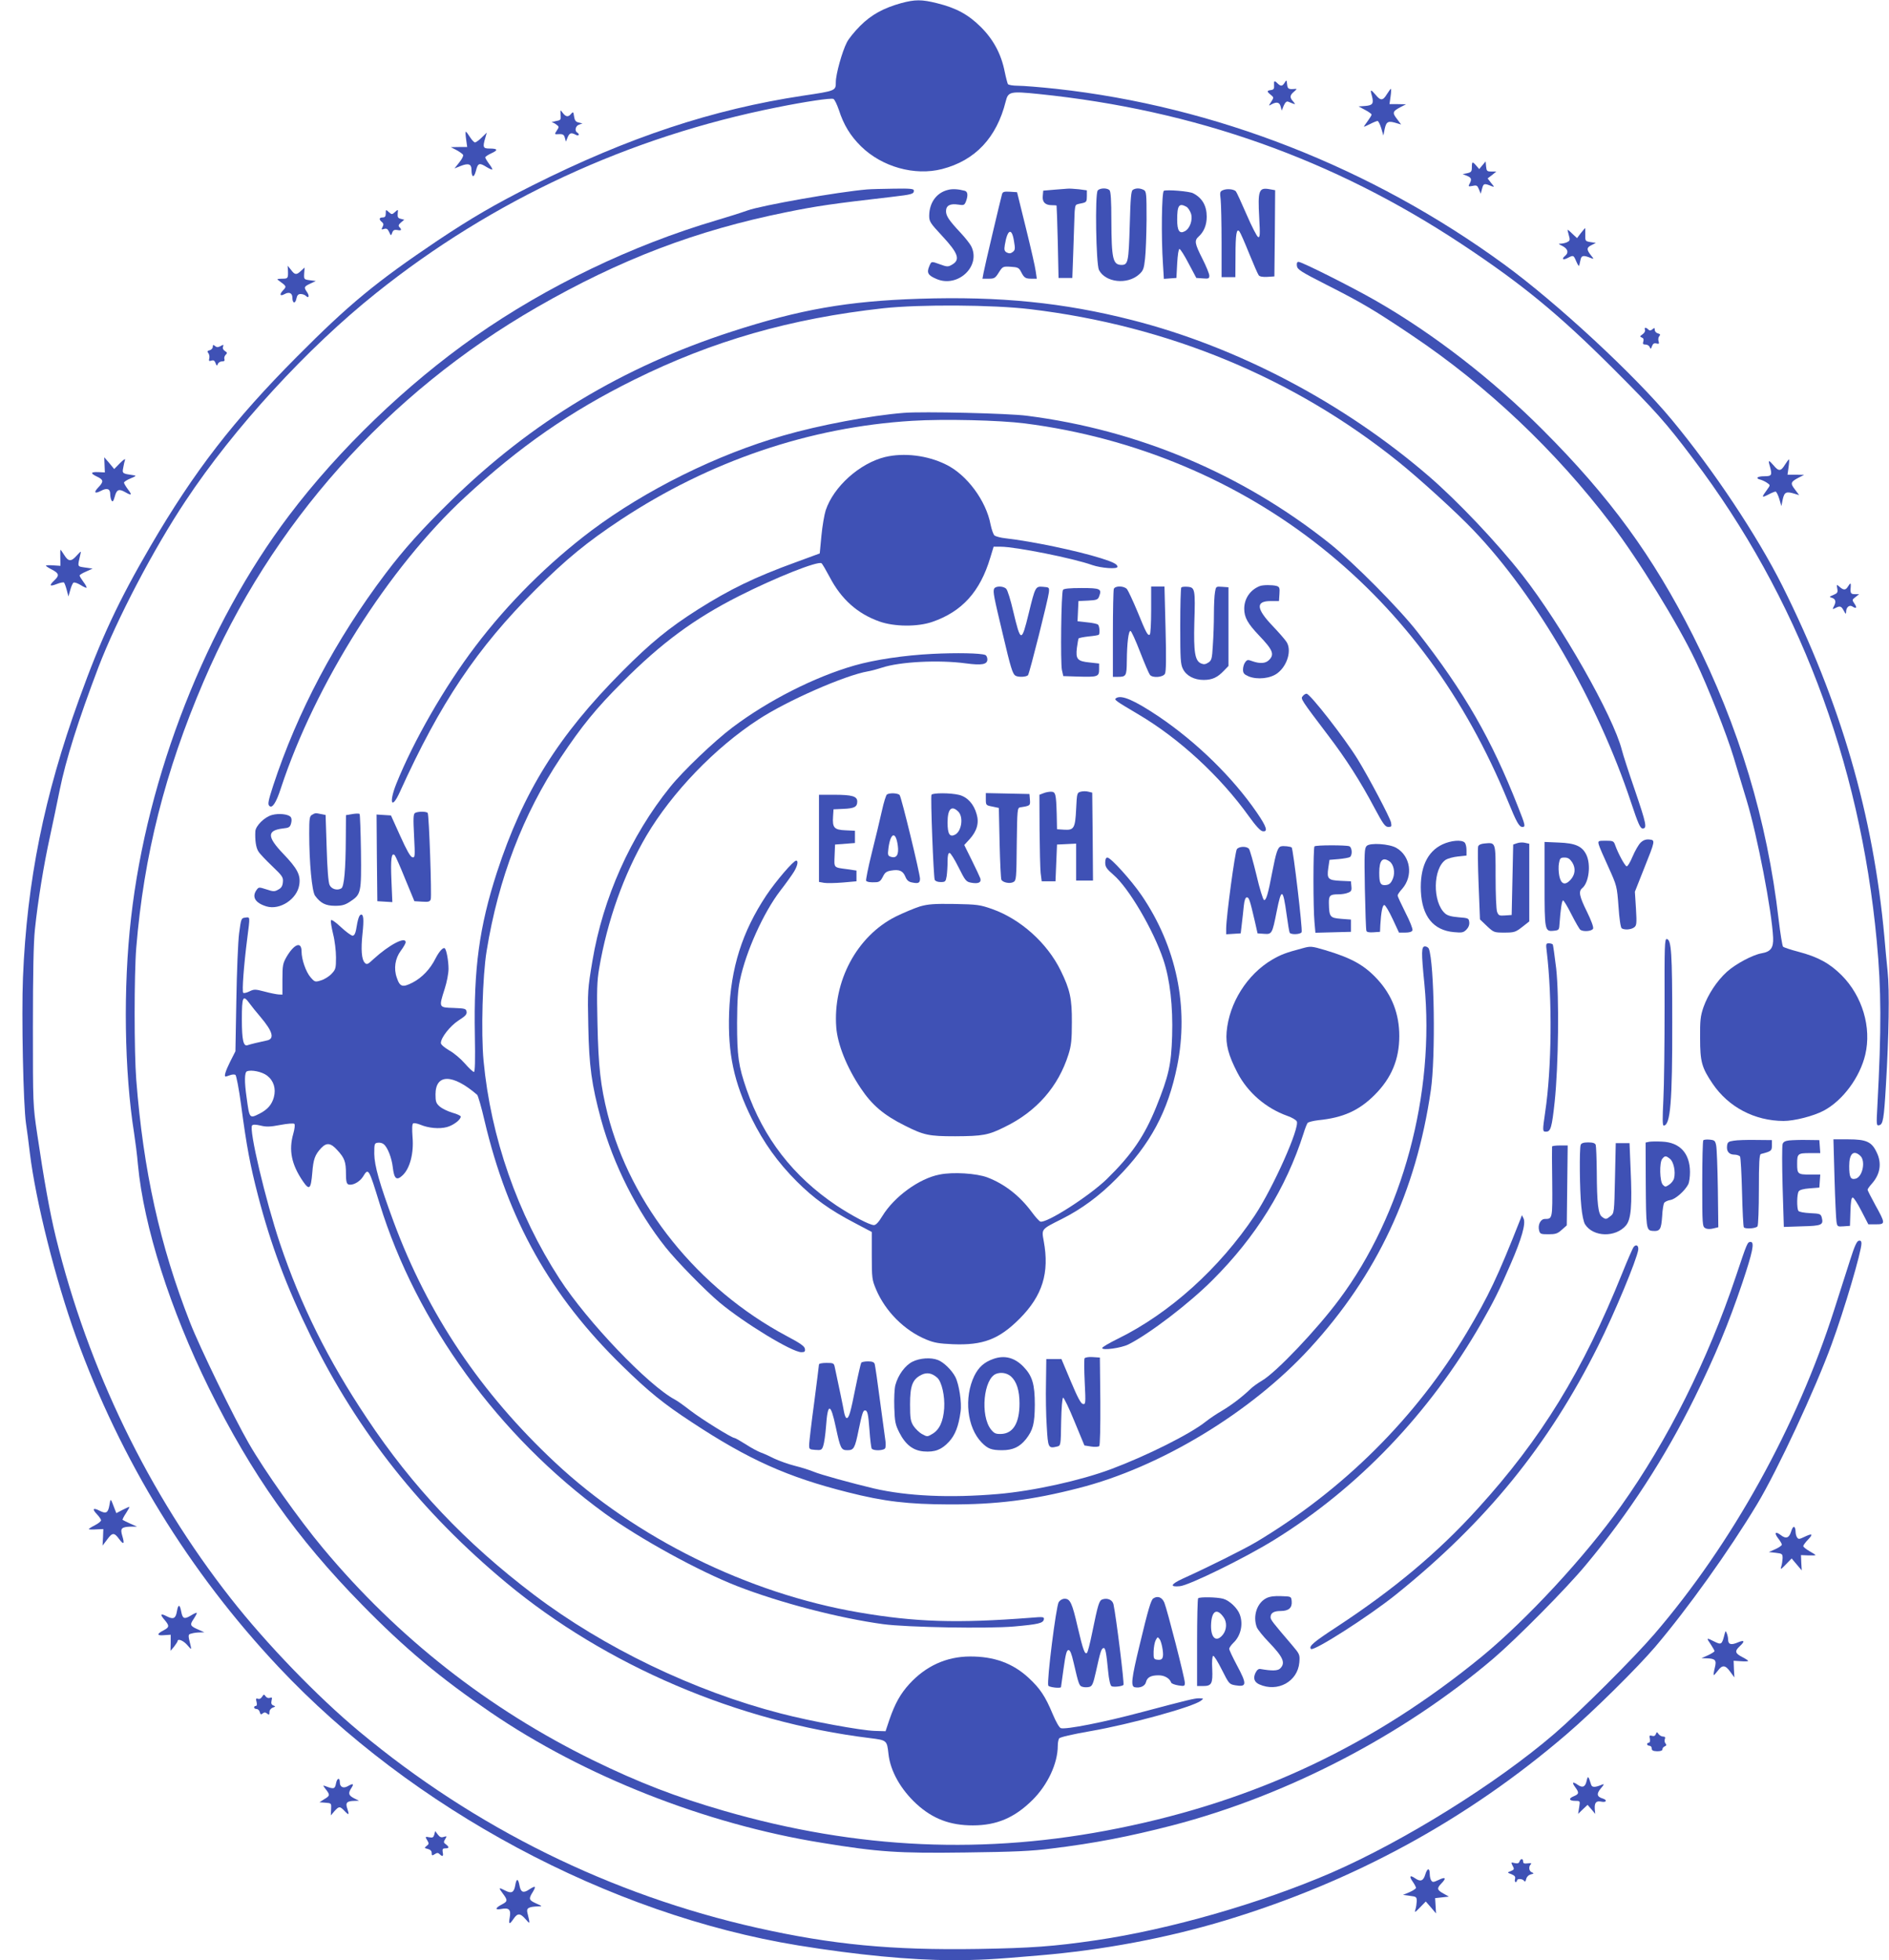 <?xml version="1.0" standalone="no"?>
<!DOCTYPE svg PUBLIC "-//W3C//DTD SVG 20010904//EN"
 "http://www.w3.org/TR/2001/REC-SVG-20010904/DTD/svg10.dtd">
<svg version="1.0" xmlns="http://www.w3.org/2000/svg"
 width="1234pt" height="1280pt" viewBox="0 0 1234 1280"
 preserveAspectRatio="xMidYMid meet">
<g transform="translate(0,1280) scale(0.1,-0.1)"
fill="#3f51b5" stroke="none">
<path d="M5885 12779 c-114 -32 -193 -75 -266 -148 -36 -36 -76 -85 -87 -108
-31 -60 -72 -208 -72 -259 0 -57 0 -57 -215 -89 -589 -89 -1139 -271 -1765
-585 -245 -123 -398 -212 -620 -360 -403 -271 -578 -415 -920 -759 -414 -416
-669 -745 -956 -1236 -210 -360 -323 -601 -467 -1000 -229 -632 -341 -1189
-367 -1819 -10 -245 2 -834 20 -954 6 -37 17 -123 25 -191 38 -313 168 -830
302 -1201 291 -805 738 -1534 1323 -2156 872 -927 2158 -1616 3395 -1818 382
-62 736 -96 1002 -96 181 0 261 4 573 31 418 35 835 114 1213 228 840 254
1581 658 2232 1217 177 152 456 428 577 569 211 248 482 626 668 935 131 218
379 750 485 1041 84 229 195 606 195 659 0 15 -5 20 -17 18 -13 -2 -28 -35
-56 -123 -21 -66 -68 -212 -104 -325 -244 -765 -668 -1530 -1175 -2120 -135
-157 -491 -512 -653 -651 -379 -326 -982 -701 -1457 -908 -460 -199 -1059
-371 -1537 -441 -279 -41 -425 -51 -771 -57 -566 -9 -953 28 -1444 138 -956
215 -1843 652 -2599 1282 -272 226 -608 574 -840 870 -536 683 -931 1496
-1142 2357 -39 159 -79 382 -122 675 -28 188 -28 194 -28 700 0 347 4 550 13
635 19 184 58 424 98 605 19 88 48 226 64 306 40 198 122 457 253 802 120 313
360 772 570 1087 315 475 795 998 1244 1356 759 607 1650 1020 2619 1213 184
37 350 62 368 55 8 -3 23 -35 36 -72 31 -97 75 -169 144 -237 137 -135 351
-195 530 -149 217 56 357 205 416 442 16 64 29 67 216 48 1022 -105 1925 -426
2764 -981 394 -261 628 -453 986 -810 279 -279 348 -356 524 -590 682 -901
1090 -1972 1200 -3150 30 -317 31 -572 4 -1079 -7 -121 -6 -128 11 -124 26 4
32 39 45 263 19 317 24 620 11 740 -6 60 -16 162 -21 225 -73 802 -286 1532
-667 2295 -165 328 -449 755 -723 1085 -241 291 -753 765 -1095 1014 -866 632
-1888 1032 -2927 1146 -103 11 -214 20 -247 20 -33 0 -63 5 -67 11 -3 6 -13
43 -21 82 -23 116 -75 211 -157 292 -82 81 -160 123 -285 154 -100 25 -143 25
-236 0z"/>
<path d="M8392 12260 c-15 -24 -25 -25 -46 -5 -21 21 -25 19 -23 -12 2 -22 -3
-29 -20 -31 -28 -4 -29 -9 -2 -31 21 -17 21 -18 3 -46 -18 -28 -18 -28 3 -16
34 18 52 13 59 -15 l7 -26 13 32 c10 22 19 30 29 26 52 -21 51 -21 33 1 -24
26 -23 41 5 64 21 19 21 20 2 18 -38 -3 -44 1 -47 31 -3 29 -4 30 -16 10z"/>
<path d="M9060 12185 c-26 -43 -41 -44 -73 -5 -33 39 -38 38 -25 -6 13 -50 6
-62 -44 -66 l-43 -3 43 -23 c23 -12 42 -26 42 -30 0 -5 -11 -23 -25 -42 -14
-19 -25 -35 -25 -37 0 -2 18 6 40 17 21 11 44 20 49 20 5 0 16 -21 24 -47 l14
-48 9 45 c11 48 23 53 83 34 l24 -7 -27 36 c-32 41 -29 50 22 77 l37 19 -54 1
-54 0 7 50 c4 28 5 50 2 50 -2 0 -14 -16 -26 -35z"/>
<path d="M3662 12050 c3 -33 1 -35 -32 -41 -19 -4 -30 -7 -24 -8 5 0 19 -7 29
-15 18 -13 18 -15 2 -39 -16 -25 -16 -25 15 -23 26 1 33 -4 38 -24 l7 -25 11
28 c12 29 23 33 53 17 20 -11 28 3 9 15 -18 11 -10 44 13 51 l22 8 -25 6 c-19
4 -26 14 -30 40 -4 30 -6 32 -19 17 -18 -23 -35 -21 -55 6 -16 22 -16 22 -14
-13z"/>
<path d="M3045 11890 l7 -50 -54 0 -53 -1 37 -19 c20 -11 40 -25 43 -31 4 -6
-7 -28 -25 -50 l-31 -39 40 16 c50 20 71 13 71 -23 0 -53 16 -58 29 -9 13 52
22 55 70 25 18 -11 35 -18 37 -16 2 2 -7 19 -21 37 -14 19 -25 38 -25 42 0 5
18 17 40 27 46 21 42 31 -12 31 -42 0 -46 8 -28 69 l10 35 -33 -32 c-18 -18
-38 -32 -44 -32 -6 0 -21 16 -33 35 -12 19 -24 35 -27 35 -3 0 -2 -22 2 -50z"/>
<path d="M9684 11721 l-21 -25 -19 22 c-25 29 -29 28 -29 -10 0 -28 -4 -33
-30 -39 l-30 -6 28 -11 c29 -12 33 -23 17 -52 -10 -18 -8 -19 20 -14 26 6 31
3 41 -22 l12 -29 9 34 c9 34 14 35 63 15 18 -7 18 -5 -4 21 l-23 30 29 22 28
23 -32 0 c-29 0 -32 3 -35 33 l-3 33 -21 -25z"/>
<path d="M5665 11563 c-190 -16 -690 -104 -784 -138 -36 -13 -127 -42 -202
-64 -552 -163 -1107 -430 -1576 -758 -449 -315 -888 -737 -1214 -1168 -541
-715 -928 -1701 -1033 -2630 -52 -452 -44 -1001 20 -1405 8 -52 20 -144 25
-205 38 -405 211 -947 465 -1462 278 -561 571 -976 999 -1412 280 -286 509
-477 840 -703 609 -416 1405 -730 2165 -852 367 -60 499 -69 935 -63 319 4
434 9 565 26 279 34 506 78 789 151 752 196 1508 589 2097 1090 151 129 479
460 603 610 280 335 517 700 712 1095 134 272 220 479 310 745 69 206 82 270
55 270 -21 0 -22 -3 -96 -224 -184 -549 -446 -1073 -751 -1501 -236 -332 -615
-740 -907 -981 -707 -579 -1472 -941 -2377 -1123 -867 -175 -1703 -138 -2575
114 -315 91 -558 185 -855 330 -684 335 -1277 800 -1765 1385 -155 185 -383
507 -485 685 -96 166 -322 630 -384 790 -197 503 -305 992 -351 1585 -14 177
-14 689 0 860 49 601 188 1153 440 1740 441 1030 1199 1881 2180 2445 541 311
1036 500 1625 619 201 41 306 56 688 100 136 16 147 19 147 42 0 11 -23 14
-132 12 -73 -1 -151 -3 -173 -5z"/>
<path d="M6193 11560 c-75 -18 -122 -83 -123 -168 0 -39 6 -48 85 -133 106
-114 120 -156 63 -188 -24 -14 -32 -14 -75 2 -61 22 -58 22 -73 -13 -17 -41
-8 -58 46 -81 140 -62 295 83 228 214 -9 17 -40 56 -69 87 -76 81 -95 110 -95
141 0 37 27 51 79 43 37 -6 41 -4 51 20 15 40 12 64 -7 70 -42 11 -80 14 -110
6z"/>
<path d="M6885 11561 l-70 -6 -3 -35 c-4 -40 16 -60 60 -60 15 0 29 -1 30 -2
1 -2 5 -109 8 -238 l5 -235 45 0 45 0 6 165 c3 91 7 198 8 238 1 48 5 74 14
76 6 3 24 7 40 10 24 6 27 11 27 45 l0 38 -52 7 c-29 3 -62 5 -73 4 -11 -1
-51 -4 -90 -7z"/>
<path d="M7171 11556 c-19 -22 -11 -481 8 -519 42 -82 185 -98 262 -29 27 24
32 37 39 102 5 41 9 157 10 257 0 170 -1 183 -19 193 -24 12 -51 13 -71 0 -11
-7 -15 -52 -20 -234 -7 -237 -11 -256 -54 -256 -56 1 -65 38 -66 291 0 130 -4
189 -12 197 -16 16 -63 15 -77 -2z"/>
<path d="M7991 11559 c-22 -9 -23 -13 -17 -62 3 -28 6 -154 6 -279 l0 -228 45
0 45 0 1 138 c0 145 7 184 26 160 6 -7 34 -71 63 -143 29 -71 57 -136 63 -143
6 -8 27 -12 56 -10 l46 3 3 281 2 282 -34 6 c-73 14 -80 -6 -70 -187 6 -109 5
-129 -7 -125 -8 3 -42 69 -76 148 -34 78 -65 146 -70 151 -14 14 -57 18 -82 8z"/>
<path d="M7603 11554 c-14 -6 -18 -300 -6 -477 l6 -98 41 3 41 3 5 95 c3 54 9
95 15 94 6 0 33 -43 60 -95 l50 -94 43 -3 c37 -3 42 -1 42 18 0 11 -20 61 -45
110 -51 101 -54 119 -24 146 34 31 52 75 52 129 0 72 -30 123 -89 153 -24 13
-172 25 -191 16z m147 -104 c10 -5 23 -25 30 -44 13 -41 -6 -98 -40 -116 -35
-19 -50 3 -50 75 0 94 12 111 60 85z"/>
<path d="M6546 11533 c-10 -36 -115 -479 -121 -515 l-7 -38 41 0 c37 0 43 4
66 41 25 39 27 40 78 37 46 -3 53 -6 67 -33 20 -39 28 -45 69 -45 l34 0 -7 48
c-3 26 -32 153 -64 282 l-58 235 -46 3 c-38 2 -47 0 -52 -15z m78 -308 c9 -51
7 -59 -9 -71 -13 -10 -23 -10 -38 -3 -16 9 -18 18 -13 49 17 104 46 116 60 25z"/>
<path d="M2520 11407 c0 -20 -5 -27 -20 -27 -24 0 -26 -13 -5 -30 11 -9 12
-17 4 -32 -9 -17 -8 -19 10 -13 16 5 24 0 33 -20 12 -26 12 -26 20 -5 6 17 14
21 33 18 27 -6 32 1 14 19 -8 8 -6 16 10 30 l22 18 -23 6 c-18 4 -22 11 -20
34 3 29 3 29 -17 11 -20 -18 -22 -18 -41 -1 -20 18 -20 17 -20 -8z"/>
<path d="M10327 11278 l-25 -33 -31 29 c-17 17 -31 28 -31 25 0 -2 4 -19 9
-37 8 -27 7 -34 -9 -42 -10 -6 -29 -10 -42 -11 -21 0 -19 -2 10 -16 34 -18 41
-43 17 -63 -26 -21 -16 -31 15 -15 39 20 39 20 57 -22 9 -21 17 -33 19 -28 1
6 5 23 9 39 6 29 19 31 70 10 18 -7 18 -6 -3 20 -29 37 -28 50 6 66 l27 14
-35 5 c-34 6 -35 7 -34 49 0 23 0 42 -1 42 -2 0 -14 -15 -28 -32z"/>
<path d="M8472 11064 c3 -24 25 -38 194 -124 231 -117 312 -165 559 -331 489
-328 938 -753 1300 -1230 178 -233 434 -649 551 -894 80 -168 203 -477 249
-630 20 -66 58 -192 85 -281 70 -231 165 -725 173 -897 3 -67 -16 -92 -75
-102 -58 -10 -169 -69 -227 -121 -65 -59 -123 -147 -153 -231 -20 -59 -23 -87
-22 -203 0 -154 11 -192 82 -297 104 -153 274 -242 463 -243 71 0 196 32 262
67 125 66 237 218 272 366 42 178 -19 382 -154 518 -78 78 -154 120 -283 154
-50 13 -95 28 -100 33 -5 5 -18 85 -29 178 -75 648 -259 1259 -559 1853 -262
519 -544 906 -980 1342 -330 331 -714 628 -1090 844 -155 89 -485 255 -507
255 -10 0 -13 -8 -11 -26z"/>
<path d="M1881 11035 c2 -53 0 -55 -38 -55 -36 -1 -37 -2 -18 -15 47 -34 48
-36 24 -61 -26 -28 -20 -41 11 -24 29 16 50 6 50 -24 0 -37 19 -42 26 -7 5 23
12 31 28 31 12 0 27 -5 34 -12 19 -19 25 -1 8 24 -22 32 -21 36 21 56 l36 17
-39 5 c-38 5 -39 6 -37 44 l3 39 -23 -21 c-30 -29 -41 -28 -66 6 l-22 27 2
-30z"/>
<path d="M6005 10849 c-467 -15 -780 -70 -1227 -215 -709 -230 -1307 -590
-1832 -1104 -191 -187 -307 -316 -427 -475 -326 -431 -577 -905 -735 -1387
-31 -96 -36 -120 -25 -130 19 -20 45 19 76 115 224 681 704 1440 1203 1901
358 331 688 560 1106 767 511 253 1020 399 1626 466 239 26 717 23 959 -6 904
-108 1725 -449 2407 -997 138 -111 383 -334 490 -447 412 -431 810 -1118 1028
-1774 48 -144 61 -173 77 -173 30 0 24 30 -51 250 -39 113 -77 230 -85 262
-56 221 -395 817 -650 1143 -167 213 -422 482 -612 646 -556 479 -1250 844
-1938 1019 -447 114 -862 156 -1390 139z"/>
<path d="M10746 10646 c3 -8 -4 -21 -16 -29 -18 -13 -19 -15 -5 -21 11 -4 14
-12 10 -26 -5 -16 -2 -20 15 -20 11 0 23 -7 27 -17 5 -14 8 -13 15 7 6 16 14
21 29 17 16 -4 19 -2 14 14 -4 11 -2 26 4 33 9 10 7 15 -9 19 -11 3 -20 13
-20 22 0 15 -3 15 -15 5 -12 -10 -19 -10 -27 -2 -16 16 -29 15 -22 -2z"/>
<path d="M1390 10535 c0 -9 -9 -19 -20 -22 -16 -4 -18 -8 -9 -19 6 -8 9 -23 6
-34 -4 -17 -2 -20 14 -15 14 5 21 0 27 -16 7 -19 10 -20 15 -6 4 10 16 17 28
17 14 0 19 5 15 15 -3 8 1 21 8 28 12 11 11 15 -5 25 -11 7 -16 18 -12 28 5
14 3 15 -16 4 -17 -9 -26 -9 -37 1 -11 9 -14 8 -14 -6z"/>
<path d="M5905 10104 c-216 -17 -552 -80 -787 -148 -436 -125 -899 -355 -1255
-621 -281 -212 -543 -472 -758 -756 -200 -263 -404 -618 -516 -897 -50 -126
-31 -173 23 -54 263 581 504 940 887 1322 200 199 334 309 556 456 582 384
1233 605 1904 646 211 13 570 4 736 -17 719 -92 1395 -376 1945 -816 528 -422
932 -973 1210 -1649 57 -140 74 -170 95 -170 22 0 20 10 -29 133 -173 440
-348 745 -654 1137 -121 156 -418 455 -577 582 -571 454 -1248 740 -1976 833
-119 16 -682 29 -804 19z"/>
<path d="M5783 9816 c-167 -41 -337 -193 -389 -348 -9 -28 -22 -103 -28 -166
l-11 -116 -155 -57 c-270 -98 -432 -177 -641 -309 -189 -120 -308 -217 -494
-404 -419 -421 -647 -787 -819 -1313 -115 -355 -152 -628 -144 -1060 3 -169 1
-243 -6 -243 -6 0 -33 25 -60 56 -26 30 -72 69 -102 85 -32 19 -54 38 -54 48
0 35 60 111 115 147 44 28 56 40 53 57 -3 20 -9 22 -85 25 -98 3 -97 2 -58
125 14 43 25 101 25 130 0 52 -13 123 -24 134 -10 10 -37 -19 -61 -66 -35 -70
-88 -125 -149 -157 -66 -34 -84 -29 -104 32 -21 59 -11 125 26 175 18 24 32
49 32 56 0 40 -107 -16 -209 -109 -38 -36 -45 -39 -58 -25 -21 21 -26 87 -15
190 10 92 7 130 -11 124 -11 -3 -20 -30 -31 -99 -5 -25 -12 -38 -23 -38 -8 0
-43 25 -76 56 -37 35 -63 52 -65 44 -3 -7 4 -47 14 -89 11 -42 19 -111 19
-153 0 -71 -2 -79 -30 -108 -16 -17 -47 -36 -68 -42 -38 -12 -41 -11 -68 20
-30 34 -59 116 -59 169 0 68 -48 50 -99 -37 -23 -41 -26 -55 -26 -145 l0 -100
-25 1 c-14 1 -55 9 -92 19 -61 16 -68 16 -99 1 -18 -9 -36 -13 -40 -9 -9 9 4
181 26 353 19 149 20 142 -12 138 -27 -3 -28 -5 -41 -103 -7 -55 -15 -251 -18
-435 l-6 -335 -34 -67 c-30 -60 -42 -98 -30 -98 3 0 15 4 29 9 13 5 29 6 35 2
6 -4 23 -92 37 -196 36 -272 60 -397 110 -590 84 -324 187 -599 345 -920 308
-627 725 -1151 1278 -1611 650 -540 1512 -908 2375 -1014 111 -14 111 -14 121
-103 12 -112 80 -232 183 -327 106 -97 219 -140 368 -140 156 0 273 50 390
166 99 98 165 239 165 354 0 19 4 41 9 48 5 8 86 27 207 48 254 44 665 157
719 198 19 15 19 15 -12 16 -30 0 -75 -11 -373 -90 -250 -67 -497 -115 -530
-105 -10 3 -32 41 -54 94 -47 113 -82 166 -157 235 -103 95 -225 140 -384 139
-153 -1 -287 -62 -395 -180 -58 -64 -93 -126 -130 -233 l-25 -75 -70 2 c-92 3
-420 63 -615 114 -566 146 -1155 429 -1613 776 -446 338 -792 703 -1091 1153
-254 380 -431 737 -567 1140 -94 280 -205 748 -182 771 7 7 24 6 55 -1 36 -9
62 -9 129 4 48 9 87 12 92 7 5 -5 2 -32 -7 -64 -31 -108 -12 -201 63 -311 42
-61 52 -52 61 56 7 88 17 117 58 161 36 38 63 34 106 -14 47 -51 56 -76 56
-154 0 -46 4 -64 15 -69 26 -10 74 15 96 50 36 59 37 58 109 -176 241 -780
777 -1517 1470 -2022 229 -166 613 -377 867 -476 281 -109 666 -209 953 -248
157 -21 685 -30 855 -15 156 14 189 21 194 46 3 17 -3 18 -85 11 -480 -37
-752 -29 -1124 35 -724 124 -1458 486 -1985 980 -486 455 -829 966 -1053 1569
-93 251 -126 368 -127 445 0 66 1 70 23 73 13 2 30 -2 39 -10 25 -20 52 -89
59 -151 9 -76 25 -89 65 -51 47 45 73 144 64 248 -4 55 -3 86 4 90 5 4 26 0
46 -8 54 -23 125 -29 174 -16 42 11 91 48 91 69 0 5 -25 17 -55 25 -30 9 -67
27 -82 40 -24 21 -28 32 -28 79 0 136 112 136 272 -2 6 -6 28 -81 48 -168 153
-650 431 -1145 901 -1603 172 -168 268 -246 453 -367 370 -244 626 -359 1021
-458 236 -60 393 -78 660 -79 308 -1 540 28 844 106 534 135 1129 495 1513
914 438 477 694 1023 790 1684 32 218 23 831 -13 925 -4 8 -15 15 -25 15 -24
0 -25 -36 -4 -245 70 -718 -143 -1507 -556 -2060 -147 -198 -414 -478 -504
-530 -27 -16 -62 -41 -76 -55 -54 -52 -125 -106 -186 -142 -35 -20 -82 -52
-106 -71 -101 -81 -385 -223 -620 -311 -199 -74 -505 -142 -737 -162 -315 -27
-593 -14 -810 36 -147 35 -351 91 -393 109 -24 10 -79 28 -124 39 -44 11 -104
33 -134 47 -29 15 -69 33 -89 40 -19 7 -64 31 -99 54 -35 22 -68 41 -73 41
-17 0 -214 122 -288 179 -41 32 -86 64 -100 71 -174 92 -574 510 -755 790
-275 424 -449 924 -496 1423 -17 181 -7 554 20 717 76 470 238 894 484 1263
138 207 231 321 402 492 255 256 469 414 761 562 241 122 516 231 541 215 5
-4 29 -45 53 -90 75 -144 181 -239 324 -290 98 -35 250 -36 346 -3 195 67 313
198 379 419 l22 72 47 0 c95 0 473 -75 598 -120 59 -20 164 -28 164 -11 0 16
-26 30 -105 55 -159 50 -452 111 -626 131 -31 3 -63 12 -72 18 -8 7 -19 39
-26 72 -29 155 -155 326 -292 392 -121 60 -274 78 -396 49z m-4153 -3568 c13
-18 45 -58 71 -88 82 -97 95 -145 40 -155 -48 -10 -106 -24 -123 -30 -28 -11
-38 33 -38 169 0 149 7 163 50 104z m115 -472 c43 -33 59 -85 44 -141 -13 -48
-41 -80 -91 -106 -69 -35 -68 -35 -87 104 -15 104 -14 164 2 171 28 12 98 -2
132 -28z"/>
<path d="M683 9765 l2 -50 -42 2 c-52 2 -55 -8 -8 -30 42 -20 43 -32 8 -69
-33 -34 -25 -45 17 -23 40 21 60 13 60 -22 0 -15 4 -34 9 -42 7 -11 12 -4 21
27 12 46 27 52 70 27 40 -23 44 -17 16 19 -14 19 -26 39 -26 44 0 6 19 18 43
28 38 16 39 18 17 21 -70 10 -73 11 -65 49 3 20 9 43 12 52 3 9 -12 -1 -33
-22 l-38 -39 -32 39 -33 38 2 -49z"/>
<path d="M11660 9765 c-26 -43 -41 -44 -73 -5 -33 38 -38 38 -26 -2 17 -61 14
-68 -36 -68 -47 0 -61 -14 -22 -23 12 -4 31 -13 42 -21 20 -14 20 -14 -1 -43
-38 -52 -37 -55 5 -34 22 12 45 21 50 21 5 0 16 -21 24 -47 l14 -48 9 45 c11
48 23 53 83 34 l24 -7 -27 36 c-32 41 -29 50 22 77 l37 19 -54 1 -54 0 7 50
c4 28 5 50 2 50 -2 0 -14 -16 -26 -35z"/>
<path d="M394 9158 l1 -53 -47 3 c-27 2 -48 1 -48 -2 0 -3 18 -15 40 -26 46
-24 49 -38 15 -70 -36 -34 -31 -42 15 -24 23 9 44 13 48 10 4 -4 12 -26 18
-49 l11 -42 12 42 c6 23 16 45 21 48 6 4 26 -3 46 -15 19 -12 37 -20 39 -18 3
2 -6 20 -20 38 -14 19 -25 37 -25 42 0 4 19 16 43 26 l42 19 -49 7 c-53 8 -50
2 -31 86 6 24 5 23 -23 -7 -37 -42 -55 -41 -82 2 -12 19 -23 35 -25 35 -1 0
-2 -24 -1 -52z"/>
<path d="M12072 8970 c-15 -25 -29 -25 -55 -2 -19 17 -20 16 -15 -11 5 -25 1
-31 -25 -42 -29 -12 -29 -13 -9 -19 24 -8 28 -27 11 -57 -9 -19 -9 -19 10 -10
30 16 39 14 55 -16 14 -25 15 -26 16 -7 0 28 21 46 40 34 27 -17 33 -10 15 17
-17 25 -17 27 6 44 l24 19 -27 0 c-28 0 -32 6 -28 48 2 27 -2 28 -18 2z"/>
<path d="M8230 8973 c-62 -24 -102 -81 -102 -148 0 -57 23 -97 97 -175 90 -94
102 -123 65 -160 -23 -23 -59 -25 -108 -8 -30 11 -35 11 -48 -7 -8 -10 -14
-32 -14 -47 0 -24 7 -32 37 -45 57 -23 142 -14 188 21 66 50 95 153 58 206 -9
14 -49 60 -89 102 -109 114 -112 163 -13 163 l54 0 3 46 c3 41 0 47 -20 53
-28 7 -87 7 -108 -1z"/>
<path d="M6494 8955 c-8 -20 -2 -50 57 -297 52 -222 64 -258 82 -270 19 -12
75 -9 83 4 11 17 132 499 136 540 3 32 2 33 -38 36 -50 4 -51 2 -94 -174 -47
-192 -52 -191 -101 14 -17 73 -37 139 -46 147 -19 20 -72 19 -79 0z"/>
<path d="M7276 8954 c-3 -9 -6 -141 -6 -295 l0 -279 29 0 c58 0 61 4 62 104 1
116 11 197 24 196 6 -1 34 -63 63 -138 29 -75 58 -142 64 -149 18 -22 85 -16
98 7 8 15 9 104 4 295 l-7 275 -44 0 -43 0 0 -154 c0 -85 -4 -157 -9 -160 -13
-9 -23 9 -80 149 -30 72 -61 138 -69 148 -19 22 -78 23 -86 1z"/>
<path d="M7717 8964 c-4 -4 -7 -118 -7 -253 0 -215 2 -250 18 -280 22 -44 73
-71 135 -71 56 0 90 16 132 60 l30 31 0 257 0 257 -41 3 c-41 3 -41 2 -47 -35
-4 -21 -7 -85 -7 -143 0 -58 -3 -149 -7 -203 -5 -89 -8 -100 -30 -114 -19 -12
-29 -13 -48 -5 -39 18 -48 74 -43 267 7 215 4 229 -42 233 -20 2 -39 0 -43 -4z"/>
<path d="M6944 8948 c-12 -18 -17 -476 -7 -523 l9 -40 94 -3 c130 -4 140 -1
140 47 l0 38 -62 7 c-80 8 -92 21 -83 96 4 30 9 58 11 61 2 3 31 9 65 13 34 3
64 8 67 11 8 8 5 56 -5 66 -5 5 -37 12 -71 15 l-63 7 3 66 3 66 63 3 c56 3 64
6 72 27 19 50 8 55 -115 55 -80 0 -116 -4 -121 -12z"/>
<path d="M6090 8530 c-181 -9 -377 -38 -509 -76 -261 -75 -562 -228 -796 -404
-118 -89 -323 -284 -408 -390 -257 -319 -438 -723 -507 -1135 -31 -185 -32
-196 -27 -425 5 -262 22 -384 83 -609 81 -296 235 -601 422 -836 73 -92 258
-281 352 -360 162 -135 474 -325 535 -325 21 0 26 4 23 22 -2 17 -31 37 -120
84 -577 308 -1017 854 -1169 1450 -46 185 -60 307 -66 590 -5 216 -3 278 11
360 53 311 161 615 309 867 167 282 447 574 732 759 186 122 564 288 715 314
19 3 60 14 91 24 117 39 372 52 549 28 105 -14 140 -7 140 26 0 13 -6 26 -14
29 -30 12 -187 15 -346 7z"/>
<path d="M8510 8254 c-15 -17 -12 -21 166 -256 116 -152 211 -300 304 -476 55
-103 69 -122 89 -122 21 0 23 3 18 29 -7 33 -145 294 -218 413 -85 138 -311
428 -334 428 -7 0 -18 -7 -25 -16z"/>
<path d="M7291 8241 c-15 -10 -5 -17 144 -105 268 -158 535 -404 723 -666 45
-63 76 -96 90 -98 37 -6 27 28 -37 121 -157 229 -392 459 -640 627 -163 109
-245 144 -280 121z"/>
<path d="M7060 7630 c-24 -6 -25 -9 -30 -111 -6 -128 -14 -141 -79 -137 l-46
3 -2 100 c-4 131 -7 145 -38 145 -13 0 -35 -4 -49 -10 l-26 -10 1 -227 c1
-126 4 -253 7 -283 l7 -55 45 0 45 0 5 120 5 120 63 3 62 3 0 -121 0 -120 55
0 55 0 -2 287 -3 287 -25 6 c-14 4 -36 4 -50 0z"/>
<path d="M5794 7612 c-6 -4 -21 -52 -33 -107 -12 -55 -42 -179 -66 -275 -24
-96 -40 -178 -37 -182 8 -8 28 -11 65 -9 21 1 31 9 44 35 13 28 24 36 54 41
53 9 77 -1 93 -39 10 -25 22 -35 46 -39 39 -8 50 -3 50 25 0 32 -121 531 -133
546 -10 13 -65 16 -83 4z m71 -334 c8 -59 -8 -85 -45 -73 -20 6 -22 11 -16 58
14 102 48 111 61 15z"/>
<path d="M6085 7610 c-7 -12 13 -533 21 -555 4 -9 19 -15 39 -15 30 0 33 3 39
38 3 20 6 63 6 95 0 39 4 57 13 57 7 0 33 -42 59 -94 43 -86 49 -94 81 -100
48 -9 69 1 61 28 -4 11 -29 65 -56 119 l-49 99 35 38 c48 53 63 106 46 163
-18 66 -60 112 -114 126 -56 14 -173 14 -181 1z m175 -110 c35 -35 22 -127
-20 -150 -36 -19 -50 3 -50 79 0 89 26 115 70 71z"/>
<path d="M6440 7581 c0 -39 1 -40 43 -48 l42 -9 5 -229 c3 -127 8 -235 12
-241 12 -18 56 -26 78 -14 19 10 20 24 22 248 3 228 4 237 23 240 65 10 66 11
63 50 l-3 37 -142 3 -143 3 0 -40z"/>
<path d="M5350 7325 l0 -284 33 -6 c17 -3 73 -2 122 2 l90 8 0 35 0 35 -60 9
c-91 12 -86 7 -83 88 l3 73 65 5 65 5 0 40 0 40 -62 3 c-74 3 -86 17 -81 90
l3 47 65 3 c72 3 90 13 90 48 0 34 -33 44 -151 44 l-99 0 0 -285z"/>
<path d="M2711 7491 c-11 -7 -12 -35 -6 -151 7 -134 6 -142 -11 -138 -13 2
-37 45 -79 138 l-61 135 -47 3 -47 3 2 -283 3 -283 49 -3 49 -3 -6 143 c-6
138 0 185 22 163 5 -6 36 -75 68 -155 l60 -145 50 -3 c43 -3 52 0 57 16 7 22
-11 550 -20 563 -7 11 -65 11 -83 0z"/>
<path d="M1777 7478 c-49 -13 -106 -70 -109 -106 -3 -57 4 -108 20 -132 8 -14
49 -57 90 -96 67 -64 73 -73 70 -104 -2 -25 -10 -39 -30 -49 -24 -14 -32 -14
-77 1 -50 16 -51 16 -66 -5 -31 -45 -7 -84 66 -106 88 -26 200 48 214 141 10
64 -12 106 -105 203 -106 111 -107 152 -2 165 40 4 47 8 54 35 5 20 3 34 -5
42 -18 17 -77 23 -120 11z"/>
<path d="M2038 7479 c-16 -9 -18 -26 -18 -122 0 -191 18 -378 38 -406 36 -49
69 -66 131 -66 46 0 66 6 99 28 71 47 73 56 70 327 -2 131 -6 241 -9 245 -4 3
-25 3 -48 -1 l-41 -7 -1 -151 c-1 -206 -11 -315 -29 -327 -26 -16 -64 -6 -77
22 -8 17 -15 104 -19 242 l-7 215 -30 6 c-37 8 -38 7 -59 -5z"/>
<path d="M10718 7298 c-14 -13 -37 -54 -53 -91 -15 -37 -33 -66 -39 -64 -12 3
-56 85 -74 136 -10 29 -14 31 -63 31 -49 0 -51 -1 -45 -25 3 -13 32 -80 63
-147 55 -122 56 -124 66 -258 5 -78 14 -138 21 -142 18 -12 61 -9 81 6 16 12
18 23 12 123 l-7 110 59 149 c75 187 75 188 35 192 -22 2 -39 -4 -56 -20z"/>
<path d="M9423 7286 c-100 -47 -148 -153 -141 -307 8 -163 81 -254 216 -266
52 -5 62 -3 81 16 14 14 21 32 19 49 -3 26 -6 27 -69 32 -48 4 -73 11 -89 25
-83 74 -80 295 5 351 13 8 49 18 79 21 l56 6 0 36 c0 21 -5 42 -12 49 -20 20
-89 14 -145 -12z"/>
<path d="M9698 7292 c-24 -2 -39 -9 -42 -20 -3 -9 -2 -120 3 -247 l9 -229 45
-43 c45 -42 47 -43 115 -43 64 0 72 3 115 36 l47 37 0 253 0 254 -26 6 c-15 4
-39 3 -53 -2 l-26 -9 -5 -230 -5 -230 -43 -3 c-38 -3 -43 0 -52 23 -6 14 -10
118 -10 230 0 228 2 224 -72 217z"/>
<path d="M10090 7028 c0 -306 1 -312 60 -306 32 3 35 6 37 38 8 108 16 160 24
160 5 0 30 -42 55 -92 26 -51 52 -96 58 -100 21 -14 76 -9 83 8 4 10 -13 55
-40 110 -50 101 -57 134 -30 155 43 37 57 155 25 219 -27 54 -71 74 -179 78
l-93 4 0 -274z m181 140 c24 -39 19 -81 -13 -115 -35 -37 -61 -27 -72 28 -5
25 -6 62 -2 82 6 33 10 37 37 37 22 0 34 -8 50 -32z"/>
<path d="M8928 7276 c-15 -15 -16 -44 -12 -279 3 -144 7 -268 10 -275 2 -9 18
-12 46 -10 l43 3 2 45 c5 84 14 130 26 130 7 0 31 -41 54 -90 l42 -90 41 0
c27 0 43 5 47 15 3 9 -17 60 -46 116 -28 56 -51 105 -51 111 0 6 13 26 30 44
73 84 55 213 -38 267 -46 27 -172 35 -194 13z m149 -101 c27 -19 38 -71 23
-110 -13 -34 -26 -45 -56 -45 -27 0 -34 17 -34 81 0 82 22 105 67 74z"/>
<path d="M8368 7273 c-21 -5 -32 -39 -57 -168 -27 -143 -40 -187 -54 -182 -6
2 -29 75 -49 162 -21 87 -43 164 -49 172 -15 18 -64 17 -79 -2 -12 -15 -69
-437 -70 -518 l0 -38 48 3 47 3 7 60 c4 33 10 86 13 118 4 39 11 57 20 57 14
0 19 -13 52 -155 l18 -80 42 -3 c52 -4 54 0 83 146 31 156 41 153 65 -21 8
-60 17 -113 20 -118 9 -14 72 -11 78 4 7 18 -55 542 -65 553 -7 6 -55 12 -70
7z"/>
<path d="M8587 7273 c-9 -8 -9 -406 0 -496 l6 -68 116 3 116 3 0 40 0 40 -65
5 c-72 6 -77 12 -79 101 -1 52 7 59 64 59 19 0 46 4 60 10 22 8 26 15 23 42
l-3 33 -67 3 c-82 4 -91 12 -81 83 l8 54 60 5 c33 3 66 9 73 13 18 12 15 64
-4 71 -21 8 -219 8 -227 -1z"/>
<path d="M7220 7167 c0 -28 9 -41 54 -80 100 -86 261 -360 326 -555 43 -129
63 -303 57 -497 -6 -189 -22 -260 -104 -464 -78 -192 -160 -311 -322 -470
-117 -113 -397 -292 -435 -278 -8 3 -33 31 -55 61 -79 107 -178 184 -290 227
-71 27 -225 37 -313 19 -133 -25 -297 -145 -374 -271 -24 -40 -42 -59 -55 -59
-28 0 -142 60 -245 128 -283 190 -477 441 -587 758 -53 154 -62 216 -62 434 1
149 5 215 19 280 39 187 154 441 263 583 38 49 78 105 90 125 23 38 30 72 14
72 -18 0 -131 -132 -195 -227 -158 -238 -232 -473 -243 -768 -9 -264 31 -454
148 -690 77 -156 170 -286 294 -410 111 -111 215 -186 380 -272 l110 -58 0
-155 c0 -147 2 -158 28 -220 61 -144 185 -268 327 -327 53 -22 85 -27 174 -31
198 -8 302 32 437 167 149 150 196 299 157 508 -14 78 -17 75 117 142 130 65
248 152 361 267 219 221 334 436 394 733 78 384 -5 781 -233 1115 -67 98 -201
246 -223 246 -9 0 -14 -11 -14 -33z"/>
<path d="M6010 6881 c-35 -11 -107 -41 -160 -67 -253 -128 -410 -422 -387
-724 9 -111 68 -259 159 -395 74 -111 150 -176 288 -245 125 -63 158 -70 329
-70 181 1 217 7 325 61 208 101 350 264 416 474 18 57 22 95 22 210 1 153 -12
213 -73 337 -88 180 -262 336 -448 402 -80 28 -97 30 -246 33 -133 2 -171 -1
-225 -16z"/>
<path d="M10874 6228 c0 -244 -3 -518 -8 -610 -6 -121 -6 -168 2 -168 44 0 57
155 56 675 0 454 -6 537 -35 543 -15 3 -16 -40 -15 -440z"/>
<path d="M10104 6588 c37 -307 33 -764 -10 -1050 -18 -125 -18 -128 6 -128 30
0 38 28 56 195 25 237 30 688 10 870 -10 82 -20 153 -22 157 -3 4 -14 8 -26 8
-19 0 -20 -4 -14 -52z"/>
<path d="M8510 6608 c-113 -30 -141 -41 -200 -75 -163 -96 -281 -283 -297
-472 -7 -82 12 -153 70 -265 68 -131 187 -233 327 -283 29 -10 56 -26 61 -35
22 -40 -155 -436 -274 -615 -232 -347 -558 -640 -894 -805 -57 -28 -103 -55
-103 -61 0 -17 125 0 172 24 137 69 395 266 548 419 284 283 481 600 596 960
9 30 21 60 26 67 5 6 37 14 71 18 161 16 265 63 367 165 110 110 161 232 161
385 0 143 -47 265 -141 368 -86 94 -170 141 -345 193 -88 26 -94 26 -145 12z"/>
<path d="M11127 5354 c-4 -4 -7 -132 -7 -285 0 -268 1 -279 20 -289 12 -7 32
-7 52 -2 l33 8 -3 250 c-2 137 -7 265 -11 284 -6 31 -11 35 -42 38 -19 2 -38
0 -42 -4z"/>
<path d="M11325 5351 c-35 -5 -40 -10 -43 -34 -4 -36 13 -57 49 -57 15 0 31
-6 36 -12 4 -7 10 -113 13 -235 3 -122 8 -224 12 -228 12 -12 80 -7 89 7 5 7
9 116 9 241 0 174 3 228 13 231 69 18 72 21 72 56 l0 35 -105 1 c-58 1 -123
-1 -145 -5z"/>
<path d="M11688 5353 c-26 -3 -39 -10 -43 -24 -4 -12 -4 -138 0 -281 l8 -260
119 4 c129 3 141 9 129 57 -7 24 -11 26 -76 29 -40 2 -73 8 -77 15 -11 17 -10
109 2 127 6 10 32 17 72 20 l63 5 3 43 3 42 -69 0 c-78 0 -82 4 -82 70 0 66 4
70 82 70 l69 0 -3 43 -3 42 -80 1 c-44 1 -97 -1 -117 -3z"/>
<path d="M11984 5108 c4 -139 10 -268 13 -286 5 -32 7 -33 47 -30 l41 3 3 93
c2 64 6 92 15 92 7 0 32 -39 57 -88 l45 -87 50 0 c63 0 62 6 -6 129 -27 49
-49 93 -49 97 0 5 14 24 31 43 52 60 63 132 28 202 -32 68 -68 84 -184 84
l-98 0 7 -252z m168 145 c37 -33 16 -138 -30 -150 -33 -8 -42 9 -42 83 0 80
28 107 72 67z"/>
<path d="M10773 5344 l-23 -5 1 -257 c2 -305 3 -316 44 -320 49 -4 57 9 63 94
2 44 9 84 14 90 5 7 23 15 41 18 33 6 94 60 116 103 6 12 11 48 11 80 -1 122
-66 193 -182 198 -35 2 -73 1 -85 -1z m137 -112 c23 -19 37 -83 26 -126 -3
-14 -18 -33 -32 -42 -23 -16 -27 -16 -41 -1 -21 20 -24 147 -4 170 17 21 24
21 51 -1z"/>
<path d="M10326 5324 c-9 -24 -7 -296 4 -402 5 -55 15 -103 25 -118 54 -83
199 -86 267 -6 33 40 41 128 30 367 l-7 170 -45 0 -45 0 -5 -228 c-5 -226 -5
-229 -29 -248 -28 -23 -32 -23 -56 -5 -25 18 -33 89 -34 293 -1 89 -4 168 -7
177 -4 11 -19 16 -49 16 -30 0 -45 -5 -49 -16z"/>
<path d="M10139 5313 c-1 -5 -1 -109 1 -232 2 -239 2 -241 -48 -241 -28 0 -47
-38 -38 -74 6 -24 11 -26 61 -26 46 0 60 4 87 29 l33 29 3 261 3 261 -50 0
c-28 0 -52 -3 -52 -7z"/>
<path d="M9932 4838 c-150 -380 -207 -499 -349 -738 -332 -556 -806 -1028
-1374 -1368 -79 -47 -317 -166 -481 -240 -81 -37 -89 -57 -20 -50 61 6 422
183 612 300 550 339 1019 829 1357 1418 78 136 117 213 192 387 72 166 99 262
84 296 l-11 22 -10 -27z"/>
<path d="M10672 4657 c-6 -7 -40 -85 -75 -172 -257 -638 -528 -1080 -944
-1537 -260 -287 -552 -530 -921 -772 -153 -100 -184 -127 -168 -144 18 -17
378 213 556 356 587 472 995 973 1319 1621 108 215 253 564 263 630 3 28 -14
38 -30 18z"/>
<path d="M6489 3926 c-60 -21 -96 -54 -124 -110 -69 -142 -48 -338 48 -436 40
-41 64 -50 134 -50 69 0 114 21 155 72 46 59 57 100 58 224 0 135 -16 189 -74
249 -58 60 -124 77 -197 51z m115 -114 c37 -33 56 -92 56 -177 0 -128 -42
-197 -121 -199 -34 -1 -45 4 -65 29 -72 90 -49 333 34 364 33 12 70 5 96 -17z"/>
<path d="M7085 3930 c-3 -5 -3 -76 1 -156 7 -139 6 -146 -12 -142 -13 2 -35
43 -79 148 l-61 145 -49 0 -50 0 -2 -155 c-2 -85 0 -213 5 -285 8 -141 10
-145 68 -131 23 6 24 7 26 161 2 92 7 156 13 158 5 1 39 -69 74 -155 l65 -157
44 -7 c24 -4 48 -2 53 3 5 5 8 126 7 294 l-3 284 -47 3 c-25 2 -49 -2 -53 -8z"/>
<path d="M5961 3908 c-48 -24 -94 -86 -112 -153 -6 -22 -9 -87 -7 -146 3 -94
7 -112 33 -164 41 -80 90 -117 159 -123 73 -6 117 11 165 63 41 44 63 102 76
196 9 59 -10 180 -34 227 -24 46 -77 97 -114 111 -46 18 -118 13 -166 -11z
m162 -105 c29 -27 50 -118 45 -199 -6 -86 -31 -141 -78 -168 -32 -19 -33 -19
-66 -1 -19 10 -44 35 -57 54 -19 31 -22 50 -22 141 0 121 16 163 74 192 36 18
69 12 104 -19z"/>
<path d="M5626 3901 c-3 -5 -20 -77 -37 -161 -33 -166 -43 -200 -58 -200 -6 0
-13 17 -17 38 -5 31 -36 179 -61 295 -5 25 -9 27 -54 27 -27 0 -49 -4 -49 -10
0 -5 -14 -116 -31 -247 -18 -131 -32 -254 -33 -273 -1 -34 0 -35 40 -38 38 -3
43 -1 52 27 6 17 14 73 18 125 11 158 30 157 64 -4 30 -140 35 -150 76 -150
42 0 49 13 73 132 22 105 29 128 41 128 17 0 22 -22 30 -129 4 -60 11 -114 14
-120 11 -17 83 -14 89 3 3 8 4 30 1 48 -2 18 -18 134 -35 258 -16 124 -32 233
-35 243 -4 12 -16 17 -44 17 -21 0 -41 -4 -44 -9z"/>
<path d="M715 2972 c-9 -52 -22 -59 -65 -37 -42 22 -50 11 -17 -23 15 -16 27
-33 27 -40 0 -6 -18 -21 -40 -32 -22 -11 -40 -23 -40 -25 0 -3 21 -4 48 -2
l47 2 -2 -54 -3 -54 31 41 c33 45 45 46 78 1 29 -39 36 -32 20 21 -15 50 -6
59 56 61 l40 0 -45 20 c-24 11 -46 22 -49 24 -2 3 8 23 23 45 14 22 24 40 21
40 -3 0 -24 -9 -45 -20 l-40 -21 -9 23 c-30 78 -28 77 -36 30z"/>
<path d="M11701 2800 c-13 -43 -33 -51 -67 -25 -35 27 -46 17 -20 -18 15 -19
26 -38 26 -44 0 -5 -19 -19 -42 -29 l-43 -19 45 -5 c42 -5 45 -7 45 -35 -1
-16 -4 -41 -9 -55 -7 -22 -3 -20 30 14 l38 39 33 -39 33 -39 -3 50 -2 50 48
-2 c26 -1 47 0 47 2 0 2 -18 14 -40 26 -22 13 -40 27 -40 33 0 5 14 25 32 43
35 37 27 42 -27 16 -31 -15 -37 -15 -45 -3 -6 8 -10 24 -10 35 -1 43 -17 46
-29 5z"/>
<path d="M8273 2364 c-62 -31 -90 -117 -63 -190 6 -15 41 -59 79 -98 94 -98
110 -135 74 -171 -15 -16 -54 -17 -128 -4 -13 3 -23 -5 -33 -24 -17 -35 -9
-61 24 -76 120 -54 251 18 262 143 4 51 3 54 -49 115 -125 146 -139 164 -139
180 0 28 21 41 66 41 53 0 76 21 72 64 -3 31 -3 31 -68 33 -44 2 -75 -2 -97
-13z"/>
<path d="M7534 2362 c-15 -9 -34 -73 -90 -307 -53 -219 -58 -267 -31 -273 35
-7 67 8 73 33 8 32 32 45 83 45 39 0 72 -20 82 -48 2 -6 23 -14 47 -18 39 -6
42 -5 42 17 0 30 -115 477 -134 524 -15 35 -44 46 -72 27z m61 -334 c8 -56 -1
-71 -36 -66 -22 3 -24 8 -23 54 1 28 7 61 14 74 12 22 13 22 25 6 8 -10 16
-40 20 -68z"/>
<path d="M7827 2363 c-4 -3 -7 -134 -7 -290 l0 -283 39 0 c56 0 64 15 60 111
-3 50 0 83 6 86 6 2 31 -39 57 -91 46 -91 48 -94 87 -101 77 -13 78 6 11 131
-27 51 -50 99 -50 107 0 7 12 24 26 38 49 45 67 122 43 186 -15 42 -68 92
-109 103 -40 11 -153 13 -163 3z m167 -125 c22 -31 20 -80 -5 -112 -45 -57
-84 -20 -77 76 6 82 40 97 82 36z"/>
<path d="M6916 2338 c-17 -28 -79 -517 -68 -545 3 -11 80 -20 83 -10 0 1 8 56
17 122 13 93 20 120 32 120 11 0 20 -24 33 -80 34 -147 37 -154 58 -160 11 -4
31 -4 44 -1 20 5 26 18 45 103 28 127 34 146 48 151 13 4 19 -27 31 -152 5
-54 14 -92 22 -97 12 -7 67 -2 78 8 7 5 -48 448 -65 526 -6 29 -38 44 -72 33
-22 -7 -29 -31 -68 -221 -13 -65 -28 -123 -33 -128 -14 -14 -26 18 -61 168
-36 157 -49 185 -85 185 -15 0 -30 -9 -39 -22z"/>
<path d="M1156 2279 c-8 -48 -23 -56 -66 -34 -42 22 -47 14 -15 -23 32 -38 32
-48 -4 -67 -49 -25 -48 -37 0 -33 l44 3 0 -53 -1 -52 23 27 c12 16 22 31 23
36 1 19 38 4 63 -25 27 -31 28 -32 23 -8 -19 76 -19 77 6 83 12 4 37 7 53 7
l30 1 -34 15 c-60 26 -63 32 -36 72 13 20 23 38 20 40 -2 2 -20 -6 -39 -18
-42 -25 -53 -21 -62 25 -9 50 -20 51 -28 4z"/>
<path d="M11265 2125 c-16 -64 -21 -67 -65 -45 -53 27 -55 26 -25 -17 14 -21
25 -41 25 -45 0 -4 -19 -16 -42 -27 l-43 -19 35 -1 c56 -2 65 -12 52 -62 -6
-24 -9 -45 -7 -47 2 -2 13 10 26 27 30 41 50 39 82 -6 l27 -37 -3 54 -2 55 48
-3 c26 -2 47 -1 47 2 0 3 -18 15 -40 26 -46 24 -49 38 -15 70 36 33 31 43 -12
25 -44 -19 -63 -14 -64 17 0 13 -4 32 -9 43 -7 18 -8 17 -15 -10z"/>
<path d="M1712 1720 c-7 -12 -18 -17 -27 -13 -13 4 -15 0 -9 -21 4 -16 2 -26
-5 -26 -6 0 -11 -4 -11 -10 0 -5 7 -10 16 -10 9 0 18 -9 21 -20 4 -16 8 -18
19 -9 11 9 18 8 29 -1 13 -10 15 -9 15 9 0 13 9 25 22 30 19 7 19 8 4 14 -13
5 -16 14 -12 32 5 20 3 23 -10 18 -10 -4 -22 0 -29 10 -10 14 -12 14 -23 -3z"/>
<path d="M10817 1476 c-5 -12 -13 -15 -26 -11 -15 5 -18 1 -13 -20 2 -15 0
-25 -7 -25 -6 0 -11 -4 -11 -10 0 -5 7 -10 15 -10 8 0 15 -8 15 -17 0 -14 9
-18 35 -19 23 0 35 4 35 13 0 8 7 16 15 19 11 5 13 10 5 19 -6 7 -8 20 -4 29
4 11 1 16 -11 16 -10 0 -23 7 -30 16 -11 16 -12 15 -18 0z"/>
<path d="M10365 1172 c-8 -40 -26 -49 -57 -28 -34 24 -42 19 -19 -13 28 -38
27 -46 -9 -61 -36 -15 -30 -30 12 -30 30 0 31 0 24 -42 l-7 -43 31 30 31 29
25 -29 25 -30 -3 30 c-3 44 9 57 43 50 32 -7 41 10 10 20 -40 12 -43 31 -14
66 23 27 25 32 8 25 -45 -19 -65 -19 -71 0 -18 58 -21 60 -29 26z"/>
<path d="M2195 1154 c-7 -37 -14 -39 -71 -17 -16 6 -15 3 4 -21 29 -37 28 -43
-10 -65 l-31 -20 39 -3 c39 -3 39 -3 37 -43 l-2 -40 24 28 c30 33 35 33 65 2
29 -31 33 -28 19 14 -14 39 -3 50 46 51 l30 1 -32 16 c-37 19 -40 33 -17 68
18 28 11 31 -26 10 -28 -15 -50 -4 -50 26 0 34 -18 29 -25 -7z"/>
<path d="M2837 820 c-5 -18 -11 -22 -31 -18 -30 6 -30 5 -13 -23 10 -17 9 -22
-6 -33 -16 -13 -16 -14 8 -20 16 -4 25 -13 25 -26 0 -18 3 -19 20 -8 15 10 22
10 32 0 19 -19 26 -14 20 13 -3 20 0 25 17 25 26 0 27 8 4 26 -16 11 -16 16
-5 34 12 20 12 21 -9 15 -16 -6 -26 -2 -39 15 l-17 23 -6 -23z"/>
<path d="M9926 644 c-4 -12 -13 -14 -32 -10 -22 6 -24 5 -15 -13 15 -27 14
-30 -11 -40 -23 -9 -23 -9 6 -20 21 -9 27 -16 23 -31 -3 -11 -1 -20 4 -20 5 0
9 5 9 10 0 14 37 12 46 -2 6 -9 10 -5 14 12 4 15 15 26 30 30 21 5 22 7 8 13
-20 7 -24 37 -8 53 7 7 1 9 -20 6 -23 -3 -30 0 -30 12 0 21 -16 21 -24 0z"/>
<path d="M9311 560 c-13 -44 -32 -50 -69 -24 -32 22 -38 11 -13 -24 12 -17 21
-35 21 -40 0 -5 -19 -18 -42 -28 l-43 -18 45 -6 c42 -5 45 -7 45 -35 -1 -16
-4 -41 -9 -55 -7 -22 -3 -20 30 14 l38 39 34 -39 33 -39 -3 50 -3 50 45 5 45
5 -32 18 c-46 25 -49 35 -17 68 35 36 27 45 -20 22 -32 -15 -38 -15 -46 -3 -6
8 -10 27 -10 42 0 42 -16 41 -29 -2z"/>
<path d="M3366 489 c-8 -47 -24 -56 -65 -35 -44 23 -46 20 -17 -18 33 -44 33
-52 -3 -71 -47 -24 -50 -39 -7 -31 51 10 65 -4 56 -54 -9 -48 -2 -50 25 -10
26 38 43 38 78 -2 31 -36 31 -36 12 43 -7 29 9 38 70 40 29 0 29 1 -12 19 -49
22 -51 30 -22 76 23 39 17 42 -25 15 -37 -25 -54 -18 -62 25 -9 49 -20 50 -28
3z"/>
</g>
</svg>
